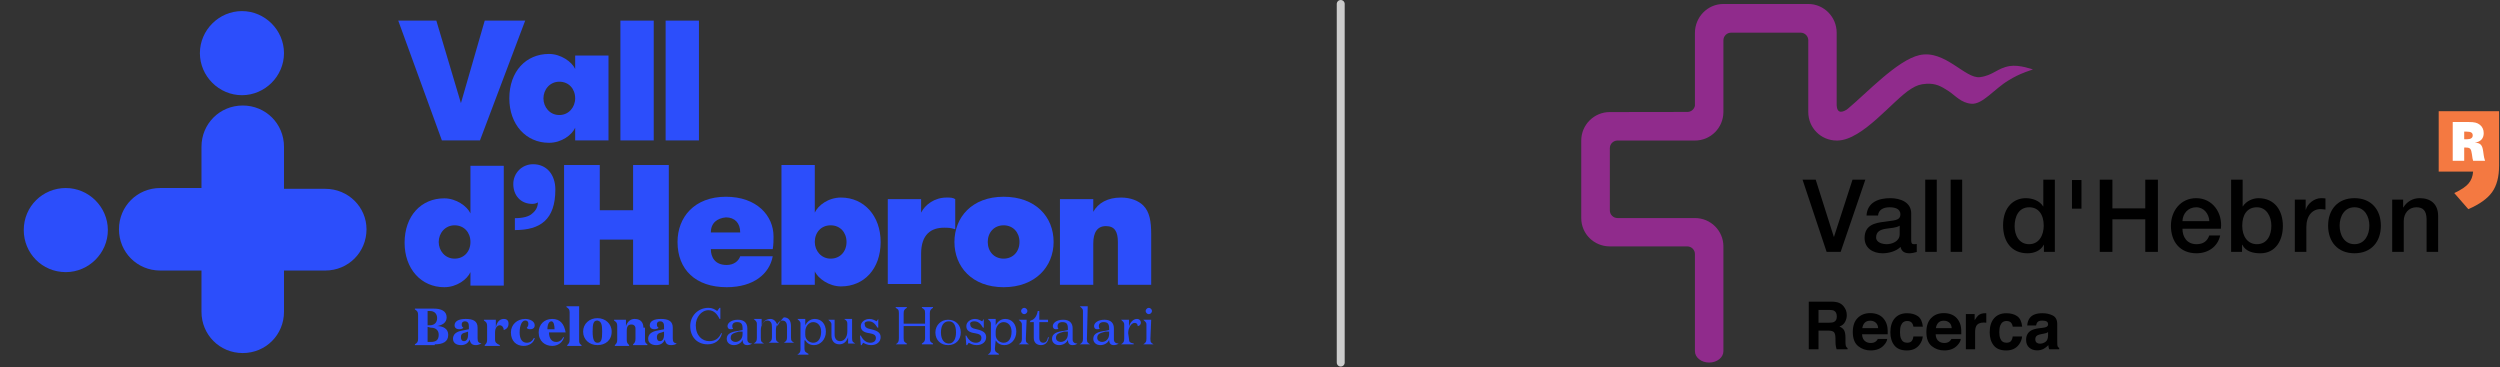 <svg xmlns="http://www.w3.org/2000/svg" xmlns:xlink="http://www.w3.org/1999/xlink" xmlns:serif="http://www.serif.com/" width="100%" height="100%" viewBox="0 0 1313 193" xml:space="preserve" style="fill-rule:evenodd;clip-rule:evenodd;stroke-linecap:round;stroke-linejoin:round;stroke-miterlimit:1.5;"><rect x="0" y="0" width="1313" height="193" fill="#333333" stroke="none"/>    <g transform="matrix(1,0,0,1,-422.749,-1090.75)">        <g id="logo-vall-dhebron.svg" transform="matrix(4.167,0,0,4.167,731.916,1187)">            <g transform="matrix(1,0,0,1,-74.2,-22.6)">                <g transform="matrix(1,0,0,1,231,-374.8)">                    <path d="M-200.5,386.3C-197.6,386.3 -195.2,383.9 -195.2,381C-195.2,378.1 -197.6,375.7 -200.5,375.7C-203.4,375.7 -205.8,378.1 -205.8,381C-205.8,383.9 -203.4,386.3 -200.5,386.3" style="fill:rgb(44,78,251);fill-rule:nonzero;"></path>                    <path d="M-222.7,408.6C-219.8,408.6 -217.4,406.2 -217.4,403.3C-217.4,400.4 -219.8,398 -222.7,398C-225.6,398 -228,400.3 -228,403.3C-228,406.2 -225.7,408.6 -222.7,408.6" style="fill:rgb(44,78,251);fill-rule:nonzero;"></path>                    <path d="M-190,398.1L-195.2,398.1L-195.2,392.8C-195.2,389.9 -197.5,387.6 -200.4,387.6C-203.3,387.6 -205.6,389.9 -205.6,392.8L-205.6,398L-210.8,398C-213.7,398 -216,400.3 -216,403.2C-216,406.1 -213.7,408.4 -210.8,408.4L-205.6,408.4L-205.6,413.6C-205.6,416.5 -203.3,418.8 -200.4,418.8C-197.5,418.8 -195.2,416.5 -195.2,413.6L-195.2,408.4L-190,408.4C-187.1,408.4 -184.8,406.1 -184.8,403.2C-184.8,400.4 -187.1,398.1 -190,398.1" style="fill:rgb(44,78,251);fill-rule:nonzero;"></path>                </g>                <g transform="matrix(1,0,0,1,231,-374.8)">                    <path d="M-170.5,392L-175.3,392L-180.8,376.9L-176,376.9L-172.9,387.3L-169.9,376.9L-164.8,376.9L-170.5,392Z" style="fill:rgb(44,78,251);fill-rule:nonzero;"></path>                </g>                <g transform="matrix(1,0,0,1,231,-374.8)">                    <path d="M-154.3,381.3L-154.3,392L-158.5,392L-158.5,390.4C-158.9,391.3 -160.2,392.3 -161.8,392.3C-164.7,392.3 -166.8,390 -166.8,386.7C-166.8,383.3 -164.7,381.1 -161.8,381.1C-160.3,381.1 -158.9,382.1 -158.5,383L-158.5,381.3L-154.3,381.3ZM-158.5,386.7C-158.5,385.5 -159.3,384.6 -160.5,384.6C-161.7,384.6 -162.5,385.6 -162.5,386.7C-162.5,387.8 -161.7,388.8 -160.5,388.8C-159.3,388.8 -158.5,387.8 -158.5,386.7" style="fill:rgb(44,78,251);fill-rule:nonzero;"></path>                </g>                <g transform="matrix(1,0,0,1,231,-374.8)">                    <rect x="-152.8" y="376.9" width="4.2" height="15.1" style="fill:rgb(44,78,251);"></rect>                </g>                <g transform="matrix(1,0,0,1,231,-374.8)">                    <rect x="-147.1" y="376.9" width="4.2" height="15.1" style="fill:rgb(44,78,251);"></rect>                </g>                <g transform="matrix(1,0,0,1,231,-374.8)">                    <path d="M-171.7,408.6C-172.1,409.5 -173.4,410.5 -175,410.5C-177.9,410.5 -180,408.2 -180,404.9C-180,401.5 -177.9,399.3 -175,399.3C-173.5,399.3 -172.1,400.3 -171.7,401.2L-171.7,395.2L-167.5,395.2L-167.5,410.3L-171.7,410.3L-171.7,408.6ZM-171.7,404.8C-171.7,403.6 -172.5,402.7 -173.7,402.7C-174.9,402.7 -175.7,403.7 -175.7,404.8C-175.7,405.9 -174.9,406.9 -173.7,406.9C-172.5,406.9 -171.7,406 -171.7,404.8" style="fill:rgb(44,78,251);fill-rule:nonzero;"></path>                    <path d="M-163.8,395C-162.1,395 -161,396.3 -161,398.2C-161,402 -162.9,403.3 -166.1,403.3L-166.1,401.8C-165.1,401.8 -164.3,401.6 -163.9,401.2C-163.4,400.8 -163.2,400.3 -163.2,399.8C-163.3,399.9 -163.6,400 -163.9,400C-165.4,400 -166.3,398.9 -166.3,397.5C-166.3,396.1 -165.2,395 -163.8,395" style="fill:rgb(44,78,251);fill-rule:nonzero;"></path>                </g>                <g transform="matrix(1,0,0,1,231,-374.8)">                    <path d="M-151.2,404.5L-155.4,404.5L-155.4,410.2L-159.9,410.2L-159.9,395.1L-155.4,395.1L-155.4,400.8L-151.2,400.8L-151.2,395.1L-146.7,395.1L-146.7,410.2L-151.2,410.2L-151.2,404.5Z" style="fill:rgb(44,78,251);fill-rule:nonzero;"></path>                </g>                <g transform="matrix(1,0,0,1,231,-374.8)">                    <path d="M-141.4,405.7C-141.4,406.7 -140.9,407.7 -139.4,407.7C-138.5,407.7 -137.9,407.2 -137.7,406.6L-133.6,406.6C-134,408.8 -136,410.5 -139.4,410.5C-143.3,410.5 -145.6,408.3 -145.6,404.8C-145.6,401.7 -143.5,399.1 -139.5,399.1C-135.6,399.1 -133.5,401.5 -133.5,404.1C-133.5,404.6 -133.5,405.1 -133.6,405.7L-141.4,405.7ZM-141.4,403.6L-137.7,403.6C-137.7,402.4 -138.4,401.7 -139.5,401.7C-140.6,401.8 -141.4,402.4 -141.4,403.6" style="fill:rgb(44,78,251);fill-rule:nonzero;"></path>                    <path d="M-128.3,410.2L-132.5,410.2L-132.5,395.1L-128.3,395.1L-128.3,401.1C-127.9,400.2 -126.6,399.2 -125,399.2C-122.1,399.2 -120,401.5 -120,404.8C-120,408.2 -122.1,410.4 -125,410.4C-126.5,410.4 -127.9,409.4 -128.3,408.5L-128.3,410.2ZM-124.3,404.8C-124.3,403.6 -125.1,402.7 -126.3,402.7C-127.5,402.7 -128.3,403.6 -128.3,404.8C-128.3,405.9 -127.5,406.9 -126.3,406.9C-125.1,406.9 -124.3,406 -124.3,404.8" style="fill:rgb(44,78,251);fill-rule:nonzero;"></path>                    <path d="M-110.6,403.2C-111.2,403 -111.5,403 -112,403C-113.6,403 -114.9,403.8 -114.9,406.3L-114.9,410.1L-119.1,410.1L-119.1,399.4L-114.9,399.4L-114.9,401.1C-114.4,400.1 -113.2,399.2 -111.7,399.2C-111.2,399.2 -110.9,399.2 -110.6,399.4L-110.6,403.2Z" style="fill:rgb(44,78,251);fill-rule:nonzero;"></path>                    <path d="M-110.7,404.8C-110.7,401.7 -108.5,399.1 -104.5,399.1C-100.5,399.1 -98.2,401.6 -98.2,404.8C-98.2,407.9 -100.5,410.5 -104.5,410.5C-108.5,410.5 -110.7,407.9 -110.7,404.8M-102.5,404.8C-102.5,403.6 -103.3,402.7 -104.5,402.7C-105.7,402.7 -106.5,403.6 -106.5,404.8C-106.5,406 -105.7,406.9 -104.5,406.9C-103.3,406.9 -102.5,406 -102.5,404.8" style="fill:rgb(44,78,251);fill-rule:nonzero;"></path>                    <path d="M-97.4,399.4L-93.2,399.4L-93.2,401C-92.6,399.9 -91.4,399.2 -89.7,399.2C-88.5,399.2 -87.5,399.6 -86.9,400.2C-86.1,401 -85.9,402.2 -85.9,403.8L-85.9,410.2L-90.1,410.2L-90.1,404.8C-90.1,403.5 -90.5,402.8 -91.6,402.8C-92.7,402.8 -93.2,403.6 -93.2,405L-93.2,410.2L-97.4,410.2L-97.4,399.4Z" style="fill:rgb(44,78,251);fill-rule:nonzero;"></path>                    <path d="M-85.9,414.6L-86.9,414.6C-86.7,414.8 -86.5,414.9 -86.5,415.2L-86.5,417C-86.5,417.4 -86.6,417.5 -86.9,417.7L-85.6,417.7C-85.9,417.5 -86,417.5 -86,417L-85.9,414.6ZM-86.6,413.5C-86.6,413.7 -86.4,413.9 -86.2,413.9C-86,413.9 -85.8,413.7 -85.8,413.5C-85.8,413.3 -86,413.1 -86.2,413.1C-86.4,413.1 -86.6,413.3 -86.6,413.5M-88.8,416.3C-88.8,415.6 -88.4,415 -88,415C-87.7,415 -87.6,415.2 -87.6,415.4C-87.4,415.4 -87.2,415.2 -87.2,415C-87.2,414.7 -87.4,414.5 -87.7,414.5C-88.2,414.5 -88.6,415 -88.7,415.5L-88.7,414.6L-89.7,414.6C-89.5,414.8 -89.3,414.9 -89.3,415.2L-89.3,417C-89.3,417.4 -89.4,417.5 -89.7,417.7L-88.1,417.7L-88.1,417.6C-88.6,417.5 -88.7,417.4 -88.7,417L-88.8,416.3ZM-90,417.6C-90.4,417.6 -90.6,417.4 -90.6,417.1L-90.6,415.7C-90.6,415 -91,414.6 -91.8,414.6C-92.6,414.6 -93.1,415 -93.1,415.4C-93.1,415.6 -93,415.8 -92.7,415.8C-92.6,415.8 -92.4,415.8 -92.4,415.7C-92.5,415.6 -92.5,415.5 -92.5,415.4C-92.5,415.1 -92.3,414.9 -91.9,414.9C-91.4,414.9 -91.2,415.1 -91.2,415.7L-91.2,415.9L-91.7,416C-92.5,416.1 -93.2,416.3 -93.2,417C-93.2,417.5 -92.8,417.8 -92.3,417.8C-91.8,417.8 -91.3,417.5 -91.2,417.1C-91.2,417.6 -91,417.8 -90.6,417.8C-90.4,417.8 -90.1,417.7 -90,417.6ZM-91.2,416.1L-91.2,416.4C-91.2,417.1 -91.7,417.4 -92.1,417.4C-92.4,417.4 -92.7,417.2 -92.7,416.9C-92.7,416.4 -92.4,416.3 -91.7,416.1L-91.2,416.1ZM-93.9,412.9L-94.9,412.9C-94.7,413.1 -94.5,413.2 -94.5,413.5L-94.5,417C-94.5,417.4 -94.6,417.5 -94.9,417.7L-93.6,417.7C-93.9,417.5 -94,417.5 -94,417L-93.9,412.9ZM-95.2,417.6C-95.6,417.6 -95.8,417.4 -95.8,417.1L-95.8,415.7C-95.8,415 -96.2,414.6 -97,414.6C-97.8,414.6 -98.3,415 -98.3,415.4C-98.3,415.6 -98.2,415.8 -97.9,415.8C-97.8,415.8 -97.6,415.8 -97.6,415.7C-97.7,415.6 -97.7,415.5 -97.7,415.4C-97.7,415.1 -97.5,414.9 -97.1,414.9C-96.6,414.9 -96.4,415.1 -96.4,415.7L-96.4,415.9L-96.9,416C-97.7,416.1 -98.4,416.3 -98.4,417C-98.4,417.5 -98,417.8 -97.5,417.8C-97,417.8 -96.5,417.5 -96.4,417.1C-96.4,417.6 -96.2,417.8 -95.8,417.8C-95.5,417.8 -95.3,417.7 -95.2,417.6ZM-96.4,416.1L-96.4,416.4C-96.4,417.1 -96.9,417.4 -97.3,417.4C-97.6,417.4 -97.9,417.2 -97.9,416.9C-97.9,416.4 -97.6,416.3 -96.9,416.1L-96.4,416.1ZM-101.2,414.9L-100.7,414.9L-100.7,416.9C-100.7,417.5 -100.3,417.8 -99.8,417.8C-99.2,417.8 -98.9,417.4 -98.8,416.8L-98.9,416.8C-99,417.3 -99.2,417.5 -99.5,417.5C-99.8,417.5 -100,417.3 -100,416.9L-100,414.9L-98.9,414.9L-98.9,414.6L-100,414.6L-100,413.5L-100.2,413.5C-100.3,414.1 -100.6,414.6 -101.1,414.7L-101.2,414.9ZM-101.6,414.6L-102.6,414.6C-102.4,414.8 -102.2,414.9 -102.2,415.2L-102.2,417C-102.2,417.4 -102.3,417.5 -102.6,417.7L-101.3,417.7C-101.6,417.5 -101.7,417.5 -101.7,417L-101.6,414.6ZM-102.3,413.5C-102.3,413.7 -102.1,413.9 -101.9,413.9C-101.7,413.9 -101.5,413.7 -101.5,413.5C-101.5,413.3 -101.7,413.1 -101.9,413.1C-102.1,413.1 -102.3,413.3 -102.3,413.5M-105.5,417.2C-105.3,417.5 -105,417.8 -104.4,417.8C-103.6,417.8 -102.9,417.1 -102.9,416.1C-102.9,415.1 -103.5,414.5 -104.3,414.5C-104.9,414.5 -105.3,414.9 -105.5,415.3L-105.5,414.5L-106.5,414.5C-106.3,414.7 -106.1,414.8 -106.1,415.1L-106.1,418.3C-106.1,418.7 -106.2,418.8 -106.5,419L-105.1,419L-105.1,418.9C-105.4,418.7 -105.6,418.7 -105.6,418.2L-105.5,417.2ZM-105.5,416.1C-105.5,415.5 -105.1,414.9 -104.5,414.9C-103.9,414.9 -103.5,415.4 -103.5,416.1C-103.5,417 -103.9,417.5 -104.5,417.5C-104.9,417.5 -105.5,417.2 -105.5,416.5L-105.5,416.1ZM-108.2,414.8C-107.7,414.8 -107.4,415.1 -107.1,415.6L-107,415.6L-107,414.5L-107.2,414.8C-107.4,414.7 -107.7,414.5 -108.1,414.5C-108.7,414.5 -109.2,414.9 -109.2,415.4C-109.2,415.9 -108.9,416.2 -108.1,416.3C-107.6,416.4 -107.3,416.5 -107.3,416.9C-107.3,417.3 -107.6,417.5 -108,417.5C-108.5,417.5 -108.9,417.2 -109.2,416.6L-109.3,416.6L-109.2,417.8L-109.1,417.8L-108.9,417.5C-108.7,417.6 -108.4,417.8 -107.9,417.8C-107.2,417.8 -106.7,417.4 -106.7,416.8C-106.7,416.3 -107,416 -107.9,415.8C-108.5,415.7 -108.7,415.5 -108.7,415.2C-108.8,415 -108.6,414.8 -108.2,414.8M-110.5,416.2C-110.5,417 -110.8,417.6 -111.4,417.6C-112,417.6 -112.4,417.1 -112.4,416.2C-112.4,415.4 -112.1,414.8 -111.4,414.8C-110.8,414.8 -110.5,415.3 -110.5,416.2M-109.9,416.2C-109.9,415.2 -110.6,414.6 -111.5,414.6C-112.4,414.6 -113.1,415.3 -113.1,416.2C-113.1,417.2 -112.4,417.8 -111.5,417.8C-110.5,417.8 -109.9,417.1 -109.9,416.2M-118.1,417.7L-116.7,417.7L-116.7,417.6C-117,417.4 -117.1,417.4 -117.1,416.9L-117.1,415.4L-114.4,415.4L-114.4,416.9C-114.4,417.3 -114.5,417.4 -114.8,417.6L-114.8,417.7L-113.4,417.7L-113.4,417.6C-113.7,417.4 -113.8,417.4 -113.8,416.9L-113.8,413.8C-113.8,413.4 -113.7,413.3 -113.4,413.1L-113.4,413L-114.8,413L-114.8,413.1C-114.5,413.3 -114.4,413.3 -114.4,413.8L-114.4,415.1L-117.1,415.1L-117.1,413.8C-117.1,413.4 -117,413.3 -116.7,413.1L-116.7,413L-118.1,413L-118.1,413.1C-117.8,413.3 -117.7,413.3 -117.7,413.8L-117.7,416.9C-117.7,417.4 -117.8,417.5 -118.1,417.7ZM-121.5,414.8C-121,414.8 -120.7,415.1 -120.4,415.6L-120.3,415.6L-120.3,414.5L-120.5,414.8C-120.7,414.7 -121,414.5 -121.4,414.5C-122,414.5 -122.5,414.9 -122.5,415.4C-122.5,415.9 -122.2,416.2 -121.4,416.3C-120.9,416.4 -120.6,416.5 -120.6,416.9C-120.6,417.3 -120.9,417.5 -121.3,417.5C-121.8,417.5 -122.2,417.2 -122.5,416.6L-122.6,416.6L-122.5,417.8L-122.4,417.8L-122.2,417.5C-122,417.6 -121.7,417.8 -121.2,417.8C-120.5,417.8 -120,417.4 -120,416.8C-120,416.3 -120.3,416 -121.2,415.8C-121.8,415.7 -122,415.5 -122,415.2C-122.1,415 -121.9,414.8 -121.5,414.8M-125.6,414.6L-126.6,414.6C-126.4,414.8 -126.2,414.9 -126.2,415.2L-126.2,416.6C-126.2,417.3 -125.8,417.7 -125.2,417.7C-124.7,417.7 -124.3,417.4 -124.1,416.8L-124.1,417.6L-123.2,417.6C-123.5,417.4 -123.6,417.4 -123.6,416.9L-123.6,414.5L-124.6,414.5C-124.3,414.7 -124.2,414.8 -124.2,415.1L-124.2,416.1C-124.2,416.8 -124.6,417.3 -125.1,417.3C-125.6,417.3 -125.8,416.9 -125.8,416.5L-125.8,414.6L-125.6,414.6ZM-129.5,417.2C-129.3,417.5 -129,417.8 -128.4,417.8C-127.6,417.8 -126.9,417.1 -126.9,416.1C-126.9,415.1 -127.5,414.5 -128.3,414.5C-128.9,414.5 -129.3,414.9 -129.5,415.3L-129.5,414.5L-130.5,414.5C-130.3,414.7 -130.1,414.8 -130.1,415.1L-130.1,418.3C-130.1,418.7 -130.2,418.8 -130.5,419L-129.1,419L-129.1,418.9C-129.4,418.7 -129.6,418.7 -129.6,418.2L-129.6,417.2L-129.5,417.2ZM-129.5,416.1C-129.5,415.5 -129.1,414.9 -128.5,414.9C-127.9,414.9 -127.5,415.4 -127.5,416.1C-127.5,417 -127.9,417.5 -128.5,417.5C-128.9,417.5 -129.5,417.2 -129.5,416.5L-129.5,416.1ZM-133,415.4C-133.1,414.9 -133.4,414.5 -133.9,414.5C-134.4,414.5 -134.8,414.8 -135,415.3L-135,414.5L-136,414.5C-135.8,414.7 -135.6,414.8 -135.6,415.1L-135.6,416.9C-135.6,417.3 -135.7,417.4 -136,417.6L-134.7,417.6C-135,417.4 -135.1,417.4 -135.1,416.9L-135.1,415.9C-135.1,415.2 -134.7,414.7 -134.3,414.7C-133.8,414.7 -133.7,415.1 -133.7,415.5L-133.7,416.8C-133.7,417.2 -133.8,417.3 -134.1,417.5L-132.8,417.5C-133.1,417.3 -133.2,417.3 -133.2,416.8L-133.2,415.9C-133.2,415.2 -132.8,414.7 -132.4,414.7C-131.9,414.7 -131.8,415.1 -131.8,415.5L-131.8,416.8C-131.8,417.2 -131.9,417.3 -132.2,417.5L-130.9,417.5C-131.2,417.3 -131.3,417.3 -131.3,416.8L-131.3,415.4C-131.3,414.7 -131.6,414.3 -132.2,414.3C-132.4,414.5 -132.8,414.9 -133,415.4M-136.2,417.6C-136.6,417.6 -136.8,417.4 -136.8,417.1L-136.8,415.7C-136.8,415 -137.2,414.6 -138,414.6C-138.8,414.6 -139.3,415 -139.3,415.4C-139.3,415.6 -139.2,415.8 -138.9,415.8C-138.8,415.8 -138.6,415.8 -138.6,415.7C-138.7,415.6 -138.7,415.5 -138.7,415.4C-138.7,415.1 -138.5,414.9 -138.1,414.9C-137.6,414.9 -137.4,415.1 -137.4,415.7L-137.4,415.9L-137.9,416C-138.7,416.1 -139.4,416.3 -139.4,417C-139.4,417.5 -139,417.8 -138.5,417.8C-138,417.8 -137.5,417.5 -137.4,417.1C-137.4,417.6 -137.2,417.8 -136.8,417.8C-136.6,417.8 -136.3,417.7 -136.2,417.6ZM-137.4,416.1L-137.4,416.4C-137.4,417.1 -137.9,417.4 -138.3,417.4C-138.6,417.4 -138.9,417.2 -138.9,416.9C-138.9,416.4 -138.6,416.3 -137.9,416.1L-137.4,416.1ZM-141.7,413.4C-141,413.4 -140.6,413.9 -140.3,414.5L-140.2,414.5L-140.2,413.1L-140.3,413.1L-140.6,413.5C-140.9,413.3 -141.2,413.1 -141.7,413.1C-143,413.1 -144,414.1 -144,415.4C-144,416.8 -143.1,417.7 -141.8,417.7C-140.9,417.7 -140.2,417.2 -140,416.3L-140.1,416.3C-140.4,417 -140.9,417.3 -141.6,417.3C-142.5,417.3 -143.3,416.6 -143.3,415.3C-143.3,414.3 -142.6,413.4 -141.7,413.4M-145.7,417.6C-146.1,417.5 -146.2,417.4 -146.2,416.9L-146.2,415.6C-146.2,414.8 -146.7,414.5 -147.7,414.5C-148.6,414.5 -149.1,414.8 -149.1,415.3C-149.1,415.6 -148.9,415.8 -148.5,415.8C-148.3,415.8 -148,415.7 -148,415.6C-148.1,415.5 -148.2,415.5 -148.2,415.2C-148.2,414.9 -148,414.8 -147.8,414.8C-147.4,414.8 -147.3,415.1 -147.3,415.4L-147.3,415.8L-147.8,415.9C-148.5,416 -149.3,416.2 -149.3,417C-149.3,417.5 -148.9,417.8 -148.3,417.8C-147.8,417.8 -147.4,417.6 -147.2,417.1C-147.1,417.6 -146.9,417.8 -146.4,417.8C-146.1,417.8 -145.8,417.7 -145.7,417.6ZM-147.3,416.1L-147.3,416.5C-147.3,417 -147.5,417.3 -147.8,417.3C-148.1,417.3 -148.2,417.1 -148.2,416.8C-148.2,416.4 -148,416.3 -147.6,416.2L-147.3,416.1ZM-149.9,415.6C-149.9,415 -150.2,414.5 -151,414.5C-151.5,414.5 -151.9,414.8 -152.1,415.4L-152.1,414.6L-153.6,414.6L-153.6,414.7C-153.3,414.9 -153.2,415 -153.2,415.4L-153.2,417.1C-153.2,417.5 -153.3,417.6 -153.5,417.8L-153.5,417.9L-151.7,417.9L-151.7,417.8C-152,417.5 -152,417.4 -152,417L-152,416C-152,415.4 -151.8,415.2 -151.4,415.2C-151.1,415.2 -150.9,415.4 -150.9,415.7L-150.9,417C-150.9,417.4 -151,417.5 -151.2,417.7L-151.2,417.8L-149.4,417.8L-149.4,417.7C-149.7,417.5 -149.7,417.4 -149.7,417L-149.7,415.6L-149.9,415.6ZM-155.1,416.1C-155.1,417.1 -155.2,417.5 -155.7,417.5C-156.1,417.5 -156.3,417.1 -156.3,416.1C-156.3,415.1 -156.2,414.7 -155.7,414.7C-155.2,414.8 -155.1,415.2 -155.1,416.1M-153.9,416.1C-153.9,415.1 -154.7,414.4 -155.7,414.4C-156.7,414.4 -157.5,415.1 -157.5,416.1C-157.5,417.1 -156.7,417.8 -155.7,417.8C-154.7,417.8 -153.9,417.2 -153.9,416.1M-158,412.9L-159.6,412.9L-159.6,413C-159.3,413.2 -159.2,413.3 -159.2,413.7L-159.2,417.1C-159.2,417.5 -159.3,417.6 -159.5,417.8L-159.5,417.9L-157.7,417.9L-157.7,417.8C-158,417.6 -158,417.5 -158,417.1L-158,412.9ZM-162,415.8C-162,415.2 -161.8,414.8 -161.5,414.8C-161.2,414.8 -161.1,415.3 -161.1,415.8L-162,415.8ZM-161.4,414.5C-162.4,414.5 -163.1,415.2 -163.1,416.2C-163.1,417.3 -162.3,417.9 -161.4,417.9C-160.7,417.9 -160.1,417.5 -159.9,416.8L-160,416.8C-160.2,417.2 -160.5,417.4 -160.9,417.4C-161.5,417.4 -161.8,416.9 -161.8,416.2L-159.7,416.2C-159.9,415.1 -160.4,414.5 -161.4,414.5M-164.8,414.7C-164.5,414.7 -164.4,414.9 -164.4,415.1C-164.4,415.4 -164.5,415.5 -164.6,415.6C-164.6,415.7 -164.4,415.8 -164.2,415.8C-163.9,415.8 -163.6,415.7 -163.6,415.3C-163.6,414.8 -164.2,414.5 -164.8,414.5C-165.8,414.5 -166.6,415.2 -166.6,416.2C-166.6,417.3 -165.9,417.9 -165,417.9C-164.3,417.9 -163.7,417.5 -163.6,416.9L-163.7,416.9C-163.9,417.3 -164.2,417.5 -164.6,417.5C-165.2,417.5 -165.5,417 -165.5,416.2C-165.5,415.3 -165.2,414.7 -164.8,414.7M-168.6,416.2C-168.6,415.6 -168.3,415.3 -168,415.3C-167.7,415.3 -167.5,415.6 -167.5,415.9C-167.2,415.8 -166.9,415.6 -166.9,415.1C-166.9,414.7 -167.1,414.5 -167.5,414.5C-168.1,414.5 -168.4,415 -168.5,415.6L-168.5,414.6L-170,414.6L-170,414.7C-169.7,414.9 -169.6,415 -169.6,415.4L-169.6,417.1C-169.6,417.5 -169.7,417.6 -169.9,417.8L-169.9,417.9L-168,417.9L-168,417.8C-168.4,417.6 -168.6,417.5 -168.6,417.1L-168.6,416.2ZM-170.3,417.6C-170.7,417.5 -170.8,417.4 -170.8,416.9L-170.8,415.6C-170.8,414.8 -171.3,414.5 -172.3,414.5C-173.2,414.5 -173.7,414.8 -173.7,415.3C-173.7,415.6 -173.5,415.8 -173.1,415.8C-172.9,415.8 -172.6,415.7 -172.6,415.6C-172.7,415.5 -172.8,415.5 -172.8,415.2C-172.8,414.9 -172.6,414.8 -172.4,414.8C-172,414.8 -171.9,415.1 -171.9,415.4L-171.9,415.8L-172.4,415.9C-173.1,416 -173.9,416.2 -173.9,417C-173.9,417.5 -173.5,417.8 -172.9,417.8C-172.4,417.8 -172,417.6 -171.8,417.1C-171.7,417.6 -171.5,417.8 -171,417.8C-170.8,417.8 -170.5,417.7 -170.3,417.6ZM-172,416.1L-172,416.5C-172,417 -172.2,417.3 -172.5,417.3C-172.8,417.3 -172.9,417.1 -172.9,416.8C-172.9,416.4 -172.7,416.3 -172.3,416.2L-172,416.1ZM-176.7,415.6C-176.1,415.6 -175.7,415.9 -175.7,416.5C-175.7,417.2 -176.1,417.4 -176.7,417.4L-177.1,417.4L-177.1,415.5L-176.7,415.6ZM-177.1,413.5L-176.8,413.5C-176.3,413.5 -175.9,413.8 -175.9,414.4C-175.9,415 -176.3,415.3 -176.8,415.3L-177.1,415.3L-177.1,413.5ZM-176.2,417.7C-175.2,417.7 -174.5,417.4 -174.5,416.5C-174.5,415.7 -175.2,415.4 -175.9,415.4C-175.3,415.3 -174.7,415 -174.7,414.3C-174.7,413.5 -175.4,413.2 -176.3,413.2L-178.7,413.2L-178.7,413.3C-178.4,413.5 -178.3,413.6 -178.3,414L-178.3,417C-178.3,417.4 -178.4,417.5 -178.7,417.7L-178.7,417.8L-176.2,417.8L-176.2,417.7Z" style="fill:rgb(44,78,251);fill-rule:nonzero;"></path>                </g>            </g>        </g>        <g transform="matrix(1,0,0,1,-11277,-1500.62)">            <path d="M12403.9,2593.46L12403.9,2781.79" style="fill:none;stroke:rgb(204,204,204);stroke-width:4.17px;"></path>        </g>        <g transform="matrix(0.6,0,0,0.6,1272.26,1168.74)">            <path d="M0,60.881L67.781,60.881C81.624,60.881 92.703,72.027 92.703,85.701L92.703,177.42C92.703,182.901 87.13,187.38 80.242,187.38C73.354,187.38 67.781,182.901 67.781,177.42L67.781,92.417C67.781,88.699 64.775,85.701 61.075,85.701L-6.712,85.701C-20.629,85.701 -31.732,74.615 -31.732,60.942L-31.732,-6.973C-31.732,-20.795 -20.455,-31.891 -6.764,-31.891L61.165,-31.994C64.475,-31.994 67.223,-34.378 67.781,-37.512L67.781,-101.394C67.891,-115.22 78.974,-126.499 92.647,-126.499L167.002,-126.499C180.681,-126.499 191.844,-115.22 191.844,-101.394L191.844,-37.853C192.11,-32.26 194.747,-30.516 200.324,-33.836C200.662,-34.044 201.083,-34.351 201.952,-35.072C218.596,-49.011 244.869,-77.185 264.09,-81.687C286.487,-86.925 304.426,-60.744 317.285,-62.453C329.043,-64.026 332.278,-70.329 343.304,-72.156C351.767,-73.573 363.655,-69.169 363.655,-69.169C363.655,-69.169 359.503,-67.831 356.906,-66.827C350.963,-64.512 347.847,-62.988 342.233,-59.599C329.708,-52.073 319.646,-38.464 309.876,-39.172C300.83,-39.805 295.714,-46.358 289.819,-50.235C283.205,-54.567 278.475,-57.083 270.579,-56.662C265.02,-56.359 261.724,-55.207 257.03,-52.274C240.936,-42.249 214.785,-7.371 192.611,-6.973L191.844,-6.973C178.082,-6.973 167.002,-18.062 167.002,-31.891L167.002,-94.671C167.002,-98.378 163.999,-101.394 160.279,-101.394L99.425,-101.394C95.724,-101.394 92.703,-98.378 92.703,-94.671L92.703,-31.85C92.604,-18.062 81.514,-6.973 67.839,-6.973L0,-6.973C-3.709,-6.973 -6.712,-3.949 -6.712,-0.239L-6.712,54.161C-6.712,57.876 -3.709,60.881 0,60.881" style="fill:rgb(144,43,140);fill-rule:nonzero;"></path>        </g>        <g transform="matrix(0.6,0,0,0.6,1199.06,932.281)">            <rect x="519.829" y="421.7" width="8.297" height="25.059"></rect>        </g>        <g transform="matrix(0.6,0,0,0.6,1382.09,1185.11)">            <path d="M0,63.208L12.294,63.208L33.895,0L22.671,0L6.467,50.016L6.293,50.016L-9.561,0L-21.069,0L0,63.208Z" style="fill-rule:nonzero;"></path>        </g>        <g transform="matrix(0.6,0,0,0.6,1420.46,1204.81)">            <path d="M0,14.966C0,21.325 -6.911,23.641 -11.341,23.641C-14.879,23.641 -20.632,22.319 -20.632,17.782C-20.632,12.487 -16.739,10.888 -12.393,10.191C-7.966,9.387 -3.09,9.486 0,7.432L0,14.966ZM10.089,-3.354C10.089,-13.003 0.711,-16.641 -8.229,-16.641C-18.333,-16.641 -28.333,-13.181 -29.031,-1.406L-18.95,-1.406C-18.497,-6.367 -14.522,-8.66 -8.851,-8.66C-4.782,-8.66 0.62,-7.709 0.62,-2.456C0.62,3.456 -5.841,2.66 -13.103,3.99C-21.601,4.961 -30.713,6.818 -30.713,18.244C-30.713,27.181 -23.282,31.607 -15.053,31.607C-9.659,31.607 -3.192,29.928 0.793,26.036C1.602,30.194 4.529,31.607 8.597,31.607C10.264,31.607 13.46,30.99 14.951,30.463L14.951,23.463C13.892,23.641 13.091,23.641 12.473,23.641C10.62,23.641 10.089,22.663 10.089,20.181L10.089,-3.354Z" style="fill-rule:nonzero;"></path>        </g>        <g transform="matrix(0.6,0,0,0.6,1199.06,954.766)">            <rect x="391.374" y="383.889" width="10.081" height="63.208"></rect>        </g>        <g transform="matrix(0.6,0,0,0.6,1199.06,954.766)">            <rect x="413.616" y="383.889" width="10.089" height="63.208"></rect>        </g>        <g transform="matrix(0.6,0,0,0.6,1480.82,1199.28)">            <path d="M0,17.192C0,8.953 3.359,0.558 12.829,0.558C20.625,0.558 25.495,6.569 25.495,16.665C25.495,24.616 21.676,32.859 12.661,32.859C3.891,32.859 0,25.071 0,17.192M35.227,-23.633L25.134,-23.633L25.134,-0.234L24.963,-0.234C21.874,-5.286 15.494,-7.423 9.739,-7.423C-0.262,-7.423 -10.089,-0.14 -10.089,16.396C-10.089,30.119 -3.094,40.825 11.341,40.825C17.071,40.825 22.827,38.609 25.495,33.398L25.665,33.398L25.665,39.594L35.227,39.594L35.227,-23.633Z" style="fill-rule:nonzero;"></path>        </g>        <g transform="matrix(0.6,0,0,0.6,1525.54,1185.11)">            <path d="M0,63.208L11.071,63.208L11.071,34.708L39.847,34.708L39.847,63.208L50.889,63.208L50.889,0L39.847,0L39.847,25.139L11.071,25.139L11.071,0L0,0L0,63.208Z" style="fill-rule:nonzero;"></path>        </g>        <g transform="matrix(0.6,0,0,0.6,1589.16,1207.73)">            <path d="M0,5.234C1.674,-8.496 -7.196,-21.507 -21.608,-21.507C-35.234,-21.507 -43.738,-10.346 -43.738,2.68C-43.738,16.748 -35.689,26.741 -21.351,26.741C-11.342,26.741 -2.848,21.171 -0.627,11.165L-10.188,11.165C-11.96,16.213 -15.493,18.776 -21.351,18.776C-29.75,18.776 -33.641,12.404 -33.641,5.234L0,5.234ZM-33.641,-1.387C-33.374,-8.22 -28.6,-13.526 -21.608,-13.526C-14.795,-13.526 -10.453,-7.769 -10.1,-1.387L-33.641,-1.387Z" style="fill-rule:nonzero;"></path>        </g>        <g transform="matrix(0.6,0,0,0.6,1615.67,1199.56)">            <path d="M0,16.285C0,24.244 -3.459,32.392 -12.669,32.392C-20.812,32.392 -25.499,25.491 -25.499,16.285C-25.499,6.56 -21.153,0.083 -12.669,0.083C-4.342,0.083 0,7.959 0,16.285M-35.235,39.112L-25.678,39.112L-25.678,32.847L-25.499,32.847C-22.485,38.858 -15.858,40.366 -9.655,40.366C3.897,40.366 10.081,28.769 10.081,16.478C10.081,3.097 3.083,-7.872 -11.333,-7.872C-16.462,-7.872 -22.215,-5.128 -24.956,-0.709L-25.143,-0.709L-25.143,-24.081L-35.235,-24.081L-35.235,39.112Z" style="fill-rule:nonzero;"></path>        </g>        <g transform="matrix(0.6,0,0,0.6,1627.99,1194.82)">            <path d="M0,47.017L10.096,47.017L10.096,25.237C10.096,15.133 15.589,9.573 22.496,9.573C23.896,9.573 25.415,9.842 26.82,9.997L26.82,0.261C25.946,0.185 25.316,0 23.027,0C16.818,0 10.81,5.234 9.659,10.092L9.485,10.092L9.485,1.239L0,1.239L0,47.017Z" style="fill-rule:nonzero;"></path>        </g>        <g transform="matrix(0.6,0,0,0.6,1659.32,1199.6)">            <path d="M0,32.317C-9.006,32.317 -12.999,24.093 -12.999,16.108C-12.999,8.236 -9.006,0.016 0,0.016C9.038,0.016 13.027,8.236 13.027,16.108C13.027,24.093 9.038,32.317 0,32.317M0,40.283C14.689,40.283 23.104,30.198 23.104,16.108C23.104,2.146 14.689,-7.966 0,-7.966C-14.676,-7.966 -23.08,2.146 -23.08,16.108C-23.08,30.198 -14.676,40.283 0,40.283" style="fill-rule:nonzero;"></path>        </g>        <g transform="matrix(0.6,0,0,0.6,1679.13,1194.82)">            <path d="M0,47.017L10.105,47.017L10.105,20.01C10.105,13.298 14.436,7.981 21.169,7.981C27.101,7.981 29.94,11.074 30.104,18.237L30.104,47.017L40.207,47.017L40.207,15.591C40.207,5.317 33.918,0 24.015,0C17.977,0 12.75,3.1 9.756,8.16L9.573,7.981L9.573,1.239L0,1.239L0,47.017Z" style="fill-rule:nonzero;"></path>        </g>        <g transform="matrix(0.6,0,0,0.6,1388.62,1273.54)">            <path d="M0,-39.536C1.542,-38.885 2.846,-37.903 3.909,-36.622C4.786,-35.557 5.493,-34.401 6.012,-33.112C6.501,-31.839 6.779,-30.368 6.779,-28.727C6.779,-26.757 6.277,-24.812 5.272,-22.891C4.278,-20.977 2.615,-19.632 0.323,-18.828C2.248,-18.059 3.613,-16.964 4.417,-15.546C5.208,-14.125 5.613,-11.934 5.613,-9.013L5.613,-6.23C5.613,-4.313 5.683,-3.02 5.833,-2.346C6.072,-1.277 6.612,-0.493 7.443,0.019L7.443,1.076L-2.16,1.076C-2.429,0.137 -2.612,-0.602 -2.718,-1.168C-2.95,-2.331 -3.078,-3.532 -3.09,-4.745L-3.144,-8.634C-3.181,-11.279 -3.647,-13.06 -4.517,-13.943C-5.409,-14.822 -7.061,-15.265 -9.497,-15.265L-17.991,-15.265L-17.991,1.076L-26.504,1.076L-26.504,-40.612L-6.571,-40.612C-3.72,-40.559 -1.53,-40.188 0,-39.536M-17.991,-33.358L-17.991,-22.171L-8.616,-22.171C-6.76,-22.171 -5.375,-22.387 -4.43,-22.853C-2.771,-23.645 -1.97,-25.203 -1.97,-27.537C-1.97,-30.077 -2.749,-31.764 -4.335,-32.639C-5.249,-33.136 -6.581,-33.358 -8.373,-33.358L-17.991,-33.358Z" style="fill-rule:nonzero;"></path>        </g>        <g transform="matrix(0.6,0,0,0.6,1409.35,1273.93)">            <path d="M0,-29.782C2.148,-28.819 3.902,-27.3 5.329,-25.219C6.585,-23.381 7.393,-21.269 7.777,-18.867C7.997,-17.43 8.081,-15.403 8.035,-12.731L-14.408,-12.731C-14.287,-9.646 -13.212,-7.482 -11.186,-6.247C-9.944,-5.458 -8.471,-5.079 -6.741,-5.079C-4.912,-5.079 -3.42,-5.556 -2.266,-6.489C-1.639,-6.997 -1.081,-7.706 -0.604,-8.615L7.622,-8.615C7.401,-6.788 6.406,-4.928 4.634,-3.036C1.868,-0.039 -2,1.447 -6.946,1.447C-11.053,1.447 -14.686,0.189 -17.82,-2.324C-20.952,-4.871 -22.523,-8.99 -22.523,-14.675C-22.523,-20 -21.11,-24.112 -18.276,-26.951C-15.436,-29.793 -11.764,-31.229 -7.261,-31.229C-4.562,-31.229 -2.167,-30.744 0,-29.782M-12.071,-22.804C-13.197,-21.634 -13.907,-20.076 -14.21,-18.048L-0.331,-18.048C-0.463,-20.189 -1.18,-21.815 -2.479,-22.914C-3.761,-24.025 -5.337,-24.578 -7.261,-24.578C-9.322,-24.578 -10.917,-23.991 -12.071,-22.804" style="fill-rule:nonzero;"></path>        </g>        <g transform="matrix(0.6,0,0,0.6,1427.68,1267.74)">            <path d="M0,-9.032C-0.144,-10.18 -0.524,-11.212 -1.154,-12.125C-2.061,-13.368 -3.481,-14.009 -5.378,-14.009C-8.096,-14.009 -9.952,-12.651 -10.965,-9.961C-11.496,-8.54 -11.754,-6.636 -11.754,-4.261C-11.754,-2.006 -11.496,-0.202 -10.965,1.189C-9.993,3.747 -8.175,5.017 -5.518,5.017C-3.632,5.017 -2.285,4.528 -1.485,3.497C-0.702,2.47 -0.212,1.166 -0.045,-0.46L8.173,-0.46C7.994,1.978 7.098,4.301 5.526,6.498C2.979,10.012 -0.744,11.775 -5.716,11.775C-10.677,11.775 -14.343,10.308 -16.675,7.363C-19.008,4.437 -20.185,0.614 -20.185,-4.067C-20.185,-9.35 -18.89,-13.459 -16.305,-16.407C-13.713,-19.345 -10.146,-20.807 -5.606,-20.807C-1.742,-20.807 1.439,-19.943 3.899,-18.212C6.354,-16.475 7.808,-13.417 8.263,-9.032L0,-9.032Z" style="fill-rule:nonzero;"></path>        </g>        <g transform="matrix(0.6,0,0,0.6,1447.99,1273.93)">            <path d="M0,-29.782C2.155,-28.819 3.928,-27.3 5.329,-25.219C6.588,-23.381 7.409,-21.269 7.781,-18.867C8.005,-17.43 8.091,-15.403 8.051,-12.731L-14.393,-12.731C-14.272,-9.646 -13.216,-7.482 -11.178,-6.247C-9.941,-5.458 -8.465,-5.079 -6.726,-5.079C-4.9,-5.079 -3.413,-5.556 -2.263,-6.489C-1.639,-6.997 -1.075,-7.706 -0.593,-8.615L7.621,-8.615C7.427,-6.788 6.403,-4.928 4.638,-3.036C1.871,-0.039 -1.993,1.447 -6.958,1.447C-11.046,1.447 -14.677,0.189 -17.812,-2.324C-20.944,-4.871 -22.512,-8.99 -22.512,-14.675C-22.512,-20 -21.093,-24.112 -18.266,-26.951C-15.453,-29.793 -11.762,-31.229 -7.258,-31.229C-4.566,-31.229 -2.153,-30.744 0,-29.782M-12.055,-22.804C-13.195,-21.634 -13.903,-20.076 -14.192,-18.048L-0.327,-18.048C-0.459,-20.189 -1.169,-21.815 -2.46,-22.914C-3.758,-24.025 -5.333,-24.578 -7.258,-24.578C-9.326,-24.578 -10.913,-23.991 -12.055,-22.804" style="fill-rule:nonzero;"></path>        </g>        <g transform="matrix(0.6,0,0,0.6,1465.54,1274.17)">            <path d="M0,-31.528C0.099,-31.512 0.341,-31.494 0.684,-31.486L0.684,-23.22C0.174,-23.293 -0.265,-23.331 -0.664,-23.339C-1.066,-23.361 -1.373,-23.372 -1.62,-23.372C-4.866,-23.372 -7.047,-22.303 -8.157,-20.204C-8.787,-19.013 -9.106,-17.183 -9.106,-14.697L-9.106,0L-17.201,0L-17.201,-30.793L-9.508,-30.793L-9.508,-25.415C-8.263,-27.484 -7.182,-28.886 -6.27,-29.648C-4.755,-30.914 -2.801,-31.528 -0.388,-31.528L0,-31.528" style="fill-rule:nonzero;"></path>        </g>        <g transform="matrix(0.6,0,0,0.6,1479.85,1267.74)">            <path d="M0,-9.032C-0.166,-10.18 -0.536,-11.212 -1.166,-12.125C-2.083,-13.368 -3.489,-14.009 -5.397,-14.009C-8.107,-14.009 -9.97,-12.651 -10.969,-9.961C-11.5,-8.54 -11.786,-6.636 -11.786,-4.261C-11.786,-2.006 -11.5,-0.202 -10.969,1.189C-10.024,3.747 -8.18,5.017 -5.538,5.017C-3.647,5.017 -2.304,4.528 -1.5,3.497C-0.733,2.47 -0.236,1.166 -0.068,-0.46L8.165,-0.46C7.982,1.978 7.086,4.301 5.512,6.498C2.979,10.012 -0.774,11.775 -5.72,11.775C-10.7,11.775 -14.347,10.308 -16.686,7.363C-19.012,4.437 -20.196,0.614 -20.196,-4.067C-20.196,-9.35 -18.91,-13.459 -16.317,-16.407C-13.736,-19.345 -10.172,-20.807 -5.61,-20.807C-1.749,-20.807 1.428,-19.943 3.884,-18.212C6.343,-16.475 7.804,-13.417 8.251,-9.032L0,-9.032Z" style="fill-rule:nonzero;"></path>        </g>        <g transform="matrix(0.6,0,0,0.6,1495.44,1267.08)">            <path d="M0,-6.913C1.486,-7.102 2.568,-7.341 3.207,-7.602C4.368,-8.106 4.946,-8.884 4.946,-9.91C4.946,-11.169 4.513,-12.056 3.624,-12.533C2.729,-13.015 1.418,-13.249 -0.296,-13.249C-2.225,-13.249 -3.583,-12.783 -4.403,-11.844C-4.972,-11.135 -5.337,-10.202 -5.546,-9.019L-13.312,-9.019C-13.145,-11.695 -12.382,-13.913 -11.042,-15.644C-8.901,-18.366 -5.227,-19.719 -0.009,-19.719C3.378,-19.719 6.379,-19.063 9.006,-17.722C11.645,-16.372 12.954,-13.849 12.954,-10.142L12.954,3.998C12.954,4.973 12.965,6.166 13.007,7.568C13.064,8.607 13.246,9.335 13.493,9.698C13.747,10.089 14.148,10.389 14.67,10.642L14.67,11.836L5.917,11.836C5.671,11.207 5.488,10.627 5.396,10.089C5.317,9.535 5.233,8.906 5.177,8.209C4.064,9.41 2.773,10.448 1.312,11.306C-0.441,12.291 -2.404,12.806 -4.597,12.806C-7.417,12.806 -9.726,11.995 -11.562,10.411C-13.388,8.808 -14.307,6.557 -14.307,3.631C-14.307,-0.163 -12.833,-2.888 -9.899,-4.597C-8.264,-5.525 -5.899,-6.188 -2.768,-6.591L0,-6.913ZM4.918,-3.157C4.398,-2.827 3.894,-2.581 3.378,-2.376C2.847,-2.172 2.099,-1.993 1.2,-1.827L-0.626,-1.493C-2.346,-1.175 -3.588,-0.818 -4.342,-0.387C-5.622,0.341 -6.245,1.485 -6.245,3.032C-6.245,4.415 -5.846,5.408 -5.083,6.026C-4.317,6.632 -3.364,6.943 -2.255,6.943C-0.486,6.943 1.134,6.432 2.606,5.408C4.099,4.377 4.861,2.543 4.918,-0.163L4.918,-3.157Z" style="fill-rule:nonzero;"></path>        </g>        <g transform="matrix(0.6,0,0,0.6,1703.55,1200.6)">            <path d="M0,-85.72L0,-32.849L30.078,-32.849L30.078,-32.625C29.813,-28.768 28.549,-25.432 26.239,-22.601C23.944,-19.767 19.738,-16.939 13.635,-14.089L25.931,0C35.756,-4.25 42.712,-9.236 46.757,-14.899C50.787,-20.546 52.831,-28.165 52.86,-37.827L52.875,-37.842L52.875,-85.72L0,-85.72" style="fill:rgb(244,121,65);fill-rule:nonzero;"></path>        </g>        <g transform="matrix(0.6,0,0,0.6,1710.92,1154.84)">            <path d="M0,33.964L10.045,33.964L10.045,22.345L11.472,22.345C15.281,22.345 16.148,23.345 16.825,28.36C17.223,31.537 17.399,32.479 17.87,33.964L28.297,33.964C27.576,31.743 27.355,30.61 27.121,28.964L26.65,25.657C25.93,20.047 24.187,18.241 19.354,18.065C24.51,17.252 27.121,14.399 27.121,9.707C27.121,6.637 25.93,4.06 23.679,2.349C21.517,0.617 18.943,0 14.252,0L0,0L0,33.964M10.045,15.094L10.045,8.405L12.281,8.405C15.913,8.405 17.502,9.383 17.502,11.696C17.502,13.902 15.781,15.094 12.428,15.094L10.045,15.094Z" style="fill:white;fill-rule:nonzero;"></path>        </g>    </g></svg>